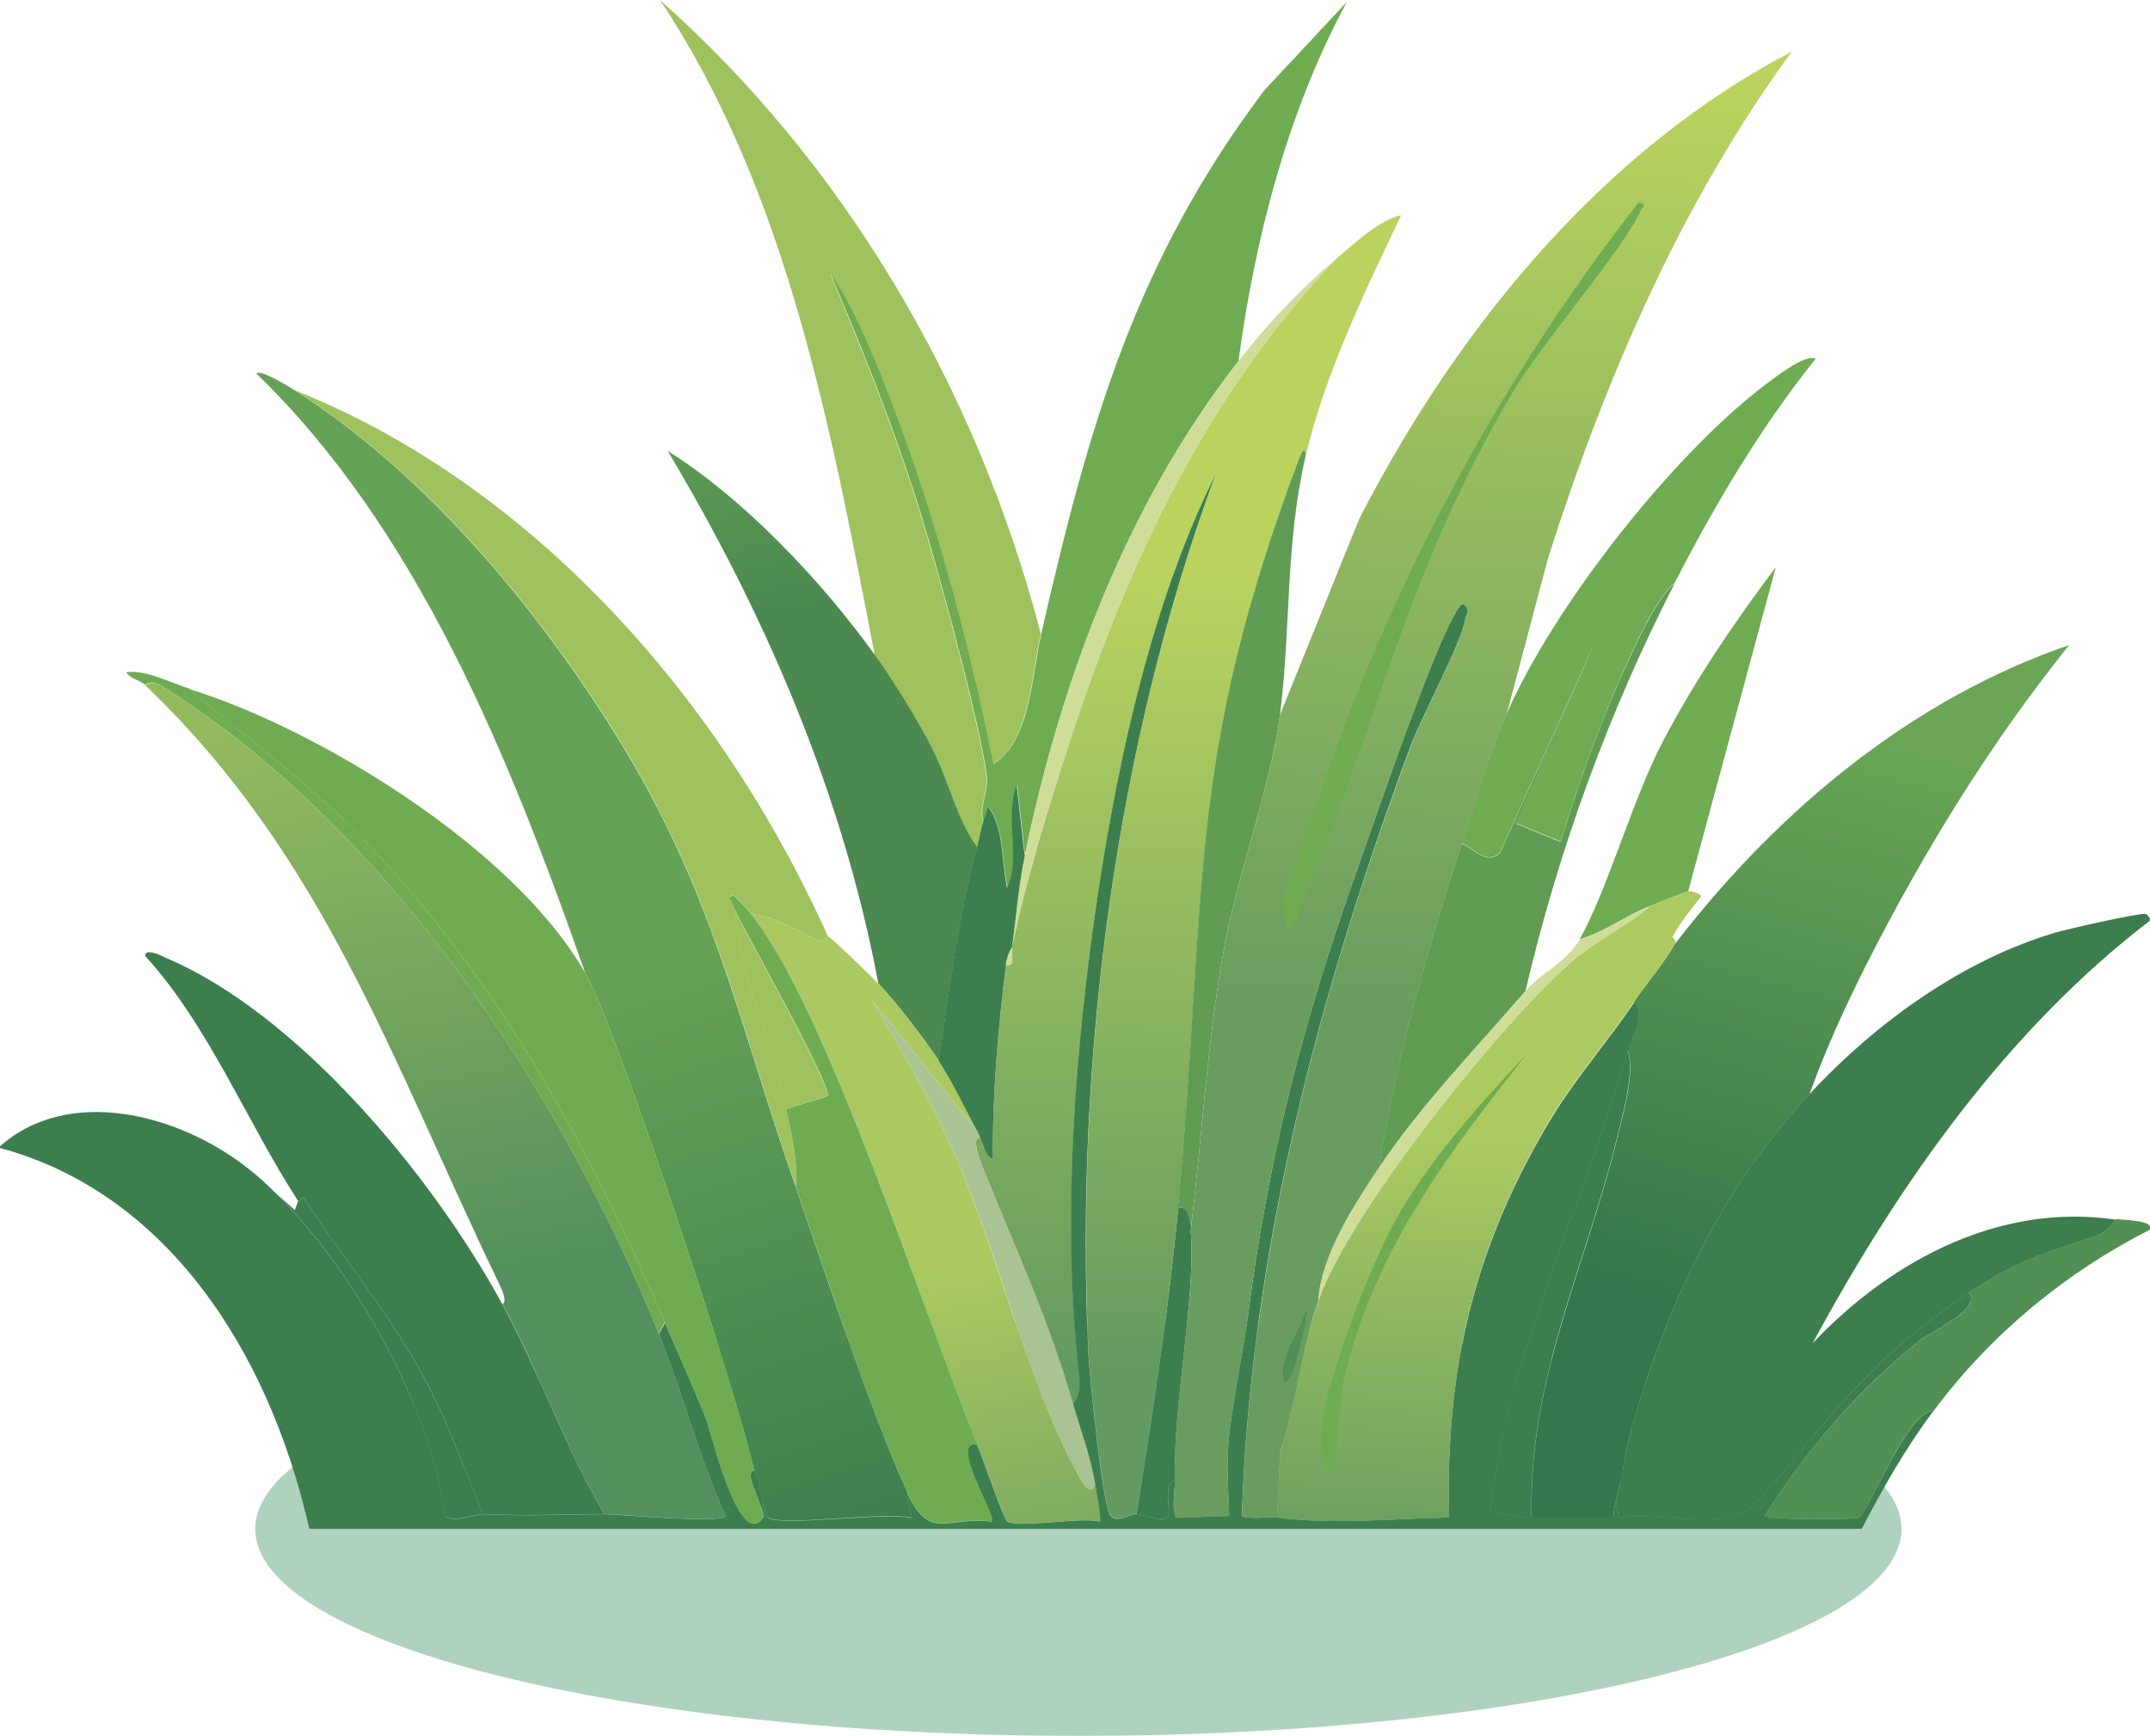 <?xml version="1.0" encoding="UTF-8"?>
<svg id="Ebene_2" data-name="Ebene 2" xmlns="http://www.w3.org/2000/svg" xmlns:xlink="http://www.w3.org/1999/xlink" viewBox="0 0 92.23 74.48">
  <defs>
    <style>
      .cls-1 {
        fill: none;
      }

      .cls-2 {
        fill: #aac393;
      }

      .cls-3 {
        fill: #6fac51;
      }

      .cls-4 {
        fill: url(#Unbenannter_Verlauf_2);
      }

      .cls-5 {
        fill: url(#Unbenannter_Verlauf_4);
      }

      .cls-6 {
        fill: url(#Unbenannter_Verlauf_3);
      }

      .cls-7 {
        fill: url(#Unbenannter_Verlauf_8);
      }

      .cls-8 {
        fill: url(#Unbenannter_Verlauf_6);
      }

      .cls-9 {
        fill: url(#Unbenannter_Verlauf_7);
      }

      .cls-10 {
        fill: url(#Unbenannter_Verlauf_5);
      }

      .cls-11 {
        fill: url(#Unbenannter_Verlauf_9);
      }

      .cls-12 {
        fill: #027235;
      }

      .cls-13 {
        clip-path: url(#clippath-11);
      }

      .cls-14 {
        clip-path: url(#clippath-16);
      }

      .cls-15 {
        clip-path: url(#clippath-10);
      }

      .cls-16 {
        clip-path: url(#clippath-15);
      }

      .cls-17 {
        clip-path: url(#clippath-13);
      }

      .cls-18 {
        clip-path: url(#clippath-14);
      }

      .cls-19 {
        clip-path: url(#clippath-12);
      }

      .cls-20 {
        clip-path: url(#clippath-1);
      }

      .cls-21 {
        clip-path: url(#clippath-3);
      }

      .cls-22 {
        clip-path: url(#clippath-4);
      }

      .cls-23 {
        clip-path: url(#clippath-2);
      }

      .cls-24 {
        clip-path: url(#clippath-7);
      }

      .cls-25 {
        clip-path: url(#clippath-6);
      }

      .cls-26 {
        clip-path: url(#clippath-9);
      }

      .cls-27 {
        clip-path: url(#clippath-8);
      }

      .cls-28 {
        clip-path: url(#clippath-5);
      }

      .cls-29 {
        fill: #9fc25e;
      }

      .cls-30 {
        fill: #cfdd99;
      }

      .cls-31 {
        fill: #3d7e4f;
      }

      .cls-32 {
        opacity: .32;
      }

      .cls-33 {
        fill: #528f54;
      }

      .cls-34 {
        fill: #609c54;
      }

      .cls-35 {
        clip-path: url(#clippath);
      }
    </style>
    <clipPath id="clippath">
      <rect class="cls-1" width="92.23" height="74.48"/>
    </clipPath>
    <clipPath id="clippath-1">
      <rect class="cls-1" y="0" width="92.23" height="74.48"/>
    </clipPath>
    <clipPath id="clippath-2">
      <rect class="cls-1" x="10.95" y="56.71" width="70.62" height="17.77"/>
    </clipPath>
    <clipPath id="clippath-3">
      <rect class="cls-1" x="10.95" y="56.71" width="70.62" height="17.77"/>
    </clipPath>
    <clipPath id="clippath-4">
      <path class="cls-1" d="M57.37,11.06c-5.51,5.75-8.9,12.82-11.49,20.78-.85,2.61-1.92,6.09-2.46,8.77-.07.34.18.87-.27.79-.33,2.75-.59,5.51-.55,8.3-.31.01-.41-.61-.55-.87-.47-.09.11,1.28.14,1.34,1.36,3.42,2.78,6.39,3.83,10.04.34-.28.32-.93.27-1.34-.74-6.59-.15-14.05.82-20.55.91-6.08,2.4-12.69,5.06-18.02-4.29,11.55-6.07,25.17-5.47,37.78.04.82.6,6.61.96,6.95.19.19.47.1.72.02.15-.05.28-.1.38-.1.69-4.35,1.37-8.72,1.78-13.12,1.27-13.58.3-19.13,5.2-32.17.05-.14.29-.67.27-.08.8-3.48,2.6-7.21,4.1-10.35h0c-.96.22-1.95,1.17-2.73,1.82"/>
    </clipPath>
    <linearGradient id="Unbenannter_Verlauf_9" data-name="Unbenannter Verlauf 9" x1="-3806.15" y1="697.49" x2="-3805.15" y2="697.49" gradientTransform="translate(-165303.85 -30268.39) rotate(-180) scale(43.45 -43.45)" gradientUnits="userSpaceOnUse">
      <stop offset="0" stop-color="#bad35f"/>
      <stop offset=".2" stop-color="#bad35f"/>
      <stop offset="1" stop-color="#629a5f"/>
    </linearGradient>
    <clipPath id="clippath-5">
      <path class="cls-1" d="M11.01,16.04c6.87,6.66,10.78,16.26,14.09,25.69,1.37,2.39,6.57,18.2,7.25,21.34.19.3.39,1.92.62,2.05.33.19,1.71.11,3.1.02,1.27-.08,2.54-.15,3.05-.02l-.21-1.11c-1.65-3.66-3.42-9.17-4.79-13.12-2.59-7.47-3.53-12.71-7.8-19.52-3.57-5.7-8.31-11.21-13.67-14.62-.17-.11-1.22-.76-1.55-.76-.05,0-.08.01-.09.04"/>
    </clipPath>
    <linearGradient id="Unbenannter_Verlauf_2" data-name="Unbenannter Verlauf 2" x1="-3768.37" y1="750.89" x2="-3767.37" y2="750.89" gradientTransform="translate(-20136.83 101222.3) rotate(90) scale(26.85 -26.85)" gradientUnits="userSpaceOnUse">
      <stop offset="0" stop-color="#66a255"/>
      <stop offset="1" stop-color="#3d7e4f"/>
    </linearGradient>
    <clipPath id="clippath-6">
      <path class="cls-1" d="M71.87,40.46c-.53.93-1.19,1.66-1.78,2.53.47.51-.12,1.48-.27,2.06.37.89-.27,3.08-.55,4.19-1.33,5.28-3.72,10.09-3.56,15.89.61,0,1.22,0,1.83,0,.55,0,1.1,0,1.65,0,.05-.39.11-.72.21-1.11.04-.18.12-.38.14-.47.06-.25.05-.45.14-.79.06-.22.03-.41.14-.79.05-.18.06-.35.14-.63,1.63-5.58,3.91-10.35,7.66-14.38.67-1.89,1.57-3.84,2.46-5.61,2.49-4.9,5.34-9.51,8.68-13.67-6.58,2.25-12.36,6.92-16.89,12.8"/>
    </clipPath>
    <linearGradient id="Unbenannter_Verlauf_3" data-name="Unbenannter Verlauf 3" x1="-3850.75" y1="745.04" x2="-3849.75" y2="745.04" gradientTransform="translate(-100527.98 -19419.97) rotate(-180) scale(26.13 -26.13)" gradientUnits="userSpaceOnUse">
      <stop offset="0" stop-color="#6aa655"/>
      <stop offset="1" stop-color="#35764c"/>
    </linearGradient>
    <clipPath id="clippath-7">
      <rect class="cls-1" y="0" width="92.23" height="74.48"/>
    </clipPath>
    <clipPath id="clippath-8">
      <path class="cls-1" d="M6.23,29.4c7.68,7.35,10.51,15.97,15.18,25.68.06.12.39.79.14.87,1.59,2.91,2.7,6.16,4.38,9.01.24,0,.95.05,1.77.11,1.46.1,3.27.19,3.43-.03-1.13-2.51-1.83-5.25-2.87-7.82-4.31-10.66-11.75-21.75-21.13-27.66-.17-.11-.39-.26-.61-.26-.09,0-.19.03-.27.11"/>
    </clipPath>
    <linearGradient id="Unbenannter_Verlauf_4" data-name="Unbenannter Verlauf 4" x1="-3786.08" y1="763.37" x2="-3785.08" y2="763.37" gradientTransform="translate(-19071.09 94719.4) rotate(90) scale(25.01 -25.01)" gradientUnits="userSpaceOnUse">
      <stop offset="0" stop-color="#94ba5e"/>
      <stop offset="1" stop-color="#54905d"/>
    </linearGradient>
    <clipPath id="clippath-9">
      <rect class="cls-1" y="0" width="92.23" height="74.48"/>
    </clipPath>
    <clipPath id="clippath-10">
      <path class="cls-1" d="M41.92,61.96c.19.45,1.15,3.24,1.3,3.32.29.15,1.15.08,2.01.02.78-.06,1.58-.12,1.96-.02.08-.05-.17-1.34-.2-1.58-.25.62-.68-.29-.82-.55-2.07-3.81-3.39-9.44-5.2-13.59-1-2.3-2.28-4.53-3.56-6.64l4.51,5.61c-.5-.93-1.08-2.16-1.64-3-.64-.97-1.82-2.51-2.6-3.32-.3-.32-1.96-1.93-2.19-2.06-.01,0-.03.05-.08.1-.07.08-.2.16-.4.06-.9-.46-1.82-.98-2.8-1.11,3.29,4.12,7.37,17.08,9.71,22.76"/>
    </clipPath>
    <linearGradient id="Unbenannter_Verlauf_5" data-name="Unbenannter Verlauf 5" x1="-3783.35" y1="818.62" x2="-3782.35" y2="818.62" gradientTransform="translate(-15000.27 69555.08) rotate(90) scale(18.37 -18.37)" gradientUnits="userSpaceOnUse">
      <stop offset="0" stop-color="#abc960"/>
      <stop offset="1" stop-color="#669b61"/>
    </linearGradient>
    <clipPath id="clippath-11">
      <path class="cls-1" d="M28.65,19.36c4.12,6.9,7.48,14.59,9.03,22.84.78.81,1.96,2.35,2.6,3.32.44-3.07.84-6.18,1.64-9.17-.9-1.23-1.19-2.76-1.91-4.19-.62-1.24-1.67-2.92-2.46-4.03-2.34-3.26-5.69-6.77-8.89-8.77h0Z"/>
    </clipPath>
    <linearGradient id="Unbenannter_Verlauf_6" data-name="Unbenannter Verlauf 6" x1="-3799.38" y1="890.94" x2="-3798.38" y2="890.94" gradientTransform="translate(-12122.24 51873.65) rotate(90) scale(13.65 -13.65)" gradientUnits="userSpaceOnUse">
      <stop offset="0" stop-color="#6ba755"/>
      <stop offset="1" stop-color="#4c8950"/>
    </linearGradient>
    <clipPath id="clippath-12">
      <rect class="cls-1" y="0" width="92.23" height="74.48"/>
    </clipPath>
    <clipPath id="clippath-13">
      <path class="cls-1" d="M58.33,22.21l-3.42,8.46c-.41,3.19-1.88,6.96-2.46,10.35-.67,3.86-.9,7.88-1.37,11.78.23,2.95-.77,7.45-.68,10.75,0,.34-.15,1.48.07,1.58l2.26-.08c-.05-1.26-.12-2.41,0-3.48.15-1.39.64-3.83.82-5.22.89-6.98,2.48-12.89,4.65-18.97.44-1.22,3.92-11.54,4.58-11.46.33.26.13.42.07.71-.25,1.17-1.81,4-2.32,5.37-3.9,10.43-6.87,21.59-7.25,33.03.07.12.57.1.98.08.23,0,.43-.02.52,0l.14-2.84c.72-2.08.91-4.41,1.64-6.48.12-1.92,1.56-4.14,2.6-5.69.74-4.65,2.11-9.48,3.56-13.91.6-1.85,1.14-3.76,1.91-5.53l1.78-6.72c2.5-7.85,5.77-15.33,10.46-21.73-7.86,4.1-14.15,11.49-18.53,19.99"/>
    </clipPath>
    <linearGradient id="Unbenannter_Verlauf_7" data-name="Unbenannter Verlauf 7" x1="-3809.63" y1="703" x2="-3808.63" y2="703" gradientTransform="translate(-154882.17 -28561.98) rotate(-180) scale(40.68 -40.68)" gradientUnits="userSpaceOnUse">
      <stop offset="0" stop-color="#bbd45e"/>
      <stop offset="1" stop-color="#689d5f"/>
    </linearGradient>
    <clipPath id="clippath-14">
      <rect class="cls-1" y="0" width="92.23" height="74.48"/>
    </clipPath>
    <clipPath id="clippath-15">
      <path class="cls-1" d="M72.42,38.25c-.11.01-1.38.53-1.64.63-1.07.91-2.27,1.44-3.35,2.37-2.97,2.57-9.5,10.66-10.87,14.54-.73,2.07-.92,4.4-1.64,6.48l-.14,2.84c2.5.32,4.9.05,7.39,0-.2-6.55,1.17-11.83,4.37-17.15,1.04-1.72,2.44-3.32,3.56-4.98.58-.87,1.25-1.6,1.78-2.53.05-.08-.14-.22-.14-.24.33-.62.81-1.2,1.23-1.74.02-.16-.5-.24-.54-.24h0"/>
    </clipPath>
    <linearGradient id="Unbenannter_Verlauf_8" data-name="Unbenannter Verlauf 8" x1="-3825.6" y1="800.4" x2="-3824.6" y2="800.4" gradientTransform="translate(-75909.12 -15844.99) rotate(-180) scale(19.86 -19.86)" gradientUnits="userSpaceOnUse">
      <stop offset="0" stop-color="#acca60"/>
      <stop offset="1" stop-color="#619960"/>
    </linearGradient>
    <clipPath id="clippath-16">
      <rect class="cls-1" y="0" width="92.23" height="74.48"/>
    </clipPath>
  </defs>
  <g id="Ebene_1-2" data-name="Ebene 1">
    <g class="cls-35">
      <g class="cls-20">
        <g class="cls-32">
          <g class="cls-23">
            <g class="cls-21">
              <path class="cls-12" d="M81.57,65.6c0,4.91-15.81,8.88-35.31,8.88s-35.31-3.98-35.31-8.88,15.81-8.88,35.31-8.88,35.31,3.98,35.31,8.88"/>
            </g>
          </g>
        </g>
      </g>
      <g class="cls-22">
        <rect class="cls-11" x="22.75" y="27.66" width="56.19" height="19.17" transform="translate(13.02 87.65) rotate(-89.34)"/>
      </g>
      <g class="cls-28">
        <rect class="cls-4" x="4.11" y="12.87" width="41.9" height="55.56" transform="translate(-11.28 9.67) rotate(-17.9)"/>
      </g>
      <g class="cls-25">
        <rect class="cls-6" x="56.03" y="30.27" width="42.25" height="32.24" transform="translate(12.11 108.64) rotate(-74.76)"/>
      </g>
      <g class="cls-24">
        <path class="cls-31" d="M48.76,64.96c.2.01,1.08.34,1.3.16.26-.21-.24-1.52.34-1.58,0,.34-.15,1.48.07,1.58l2.26-.08c-.05-1.27-.12-2.41,0-3.48.15-1.39.64-3.83.82-5.22.89-6.98,2.48-12.89,4.65-18.97.44-1.22,3.92-11.54,4.58-11.46.33.25.13.42.07.71-.25,1.17-1.81,4-2.33,5.37-3.89,10.43-6.87,21.59-7.25,33.04.11.18,1.23.04,1.5.08,2.5.32,4.9.05,7.38,0,.52-.01,1.05.01,1.57,0,.11,0,0-.31.21-.32.1,0,1.08.32,1.78.32,1.16-.01,2.32,0,3.49,0,.05-.4.11-.72.2-1.11-.01.22-.05,1.01.07,1.11,1.79-.31,4.69.73,5.95-.71,3.24-3.72,4.71-6.03,9.03-8.93.65.65-1.66,1.69-2.12,2.06-2.55,2.06-4.8,4.6-6.63,7.51.12.18,3.84.16,4.03.08.41-.17,2.09-4.62,3.21-4.58-1.18,1.57-2.15,3.28-3.08,5.06H13.27c-1.78-7.84-6.27-14.49-13.33-16.36,2.93-2.69,7.72-1.46,10.67.87,3.69,2.92,7.86,9.73,8.48,14.94.26.32,1.39-.09,1.64-.08,1.79.09,3.43.01,5.2,0,.66,0,4.95.42,5.2.08-1.13-2.51-1.83-5.25-2.87-7.82l.27-.47c.59,1.39,1.23,2.78,1.78,4.19.2.51,1.44,5.76,2.46,4.11.04-.07-.51-1.35-.55-1.58-.08-.43.14-.37.14-.4.19.3.39,1.93.61,2.06.64.36,5.1-.28,6.15,0l-.21-1.11c.96,2.13,1.73,1.02,3.62,1.26.28-.17-1.87-3.49-.62-3.32.19.45,1.15,3.24,1.3,3.32.55.28,3.17-.21,3.96,0,.08-.05-.17-1.34-.2-1.58-.18-1.15-.64-2.36-.96-3.48.34-.28.32-.93.27-1.34-.75-6.59-.15-14.05.82-20.55.91-6.07,2.4-12.69,5.06-18.02-4.29,11.55-6.07,25.17-5.47,37.78.04.82.6,6.61.96,6.95.3.3.83-.09,1.09-.08"/>
        <path class="cls-31" d="M90.74,52.32c.03.16-.58.62-.61.63-2.46.86-3.44,1.03-5.68,2.53-4.32,2.9-5.79,5.21-9.03,8.93-1.25,1.44-4.16.4-5.95.71-.11-.09-.08-.89-.07-1.11,0-.02.1-.14.14-.47.02-.2.1-.57.14-.79.05-.28.09-.5.14-.79,0-.03.27-.33.14-.63,1.63-5.58,3.91-10.35,7.66-14.38,2.93-3.16,6.67-5.8,10.6-6.95.53-.15,3.51-.83,3.83-.79.02,0,.28.24.14.32-6,4.61-10.64,11.08-14.43,18.1,3.49-3.69,8.18-6.02,12.99-5.3"/>
      </g>
      <g class="cls-27">
        <rect class="cls-5" x="3.14" y="27.32" width="31.06" height="39.92" transform="translate(-8.35 4.22) rotate(-10.56)"/>
      </g>
      <g class="cls-26">
        <path class="cls-29" d="M44.65,27.19c-.43,1.89-.46,4.57-2.05,5.61-1.15-5.67-2.67-11.3-4.79-16.6-.58-1.44-1.36-3.29-2.19-4.43,1.59,3.75,3.1,7.57,4.24,11.54.56,1.94,2.27,8.11,2.46,10.12.05.49-.36,1.38-.14,1.82-.12.32-.18.76-.27,1.11-.91-1.23-1.19-2.76-1.92-4.19-.62-1.24-1.67-2.92-2.46-4.03C35.64,18.3,33.73,8.13,28.31,0c7.75,6.88,13.5,16.35,16.34,27.19"/>
        <path class="cls-31" d="M21.54,55.95c1.59,2.91,2.7,6.16,4.38,9.01-1.77.01-3.41.09-5.2,0-.85-2.09-1.64-4.3-2.74-6.24-1.42-2.53-3.38-4.9-4.92-7.27-.11-.17-.22.17-.27.08-2.2-3.38-3.83-7.52-6.56-10.51-.02-.39.78.03.89.08,5.56,2.35,11.32,9.16,14.43,14.86"/>
        <path class="cls-3" d="M53.13,15.49c-4.66,5.97-7.55,13.4-9.16,21.18l-.34-3c-.53,1.54.19,3.14-.41,4.43-.26-1.17-.13-2.57-.82-3.48-.06.23-.13.42-.2.63-.22-.44.18-1.33.14-1.82-.19-2-1.9-8.18-2.46-10.12-1.14-3.97-2.65-7.79-4.24-11.54.83,1.14,1.61,2.98,2.19,4.42,2.12,5.3,3.64,10.93,4.79,16.6,1.59-1.04,1.62-3.72,2.05-5.61,2.08-9.12,4.09-16.03,9.57-23.31L57.78.08c-2.5,4.61-3.94,10.06-4.65,15.41"/>
        <path class="cls-3" d="M25.1,41.73c1.37,2.39,6.57,18.2,7.25,21.34,0,.02-.21-.03-.14.4.04.23.59,1.51.55,1.58-1.02,1.65-2.26-3.6-2.46-4.11-.55-1.41-1.18-2.8-1.78-4.19-3.34-7.8-7.38-15.02-13.06-20.86-2.28-2.35-4.88-4.21-7.32-6.32,5.34,1.65,13.84,6.72,16.96,12.17"/>
      </g>
      <g class="cls-15">
        <rect class="cls-10" x="29.92" y="38.03" width="19.64" height="28.55" transform="translate(-8.98 8.24) rotate(-10.64)"/>
      </g>
      <g class="cls-13">
        <rect class="cls-8" x="27.17" y="18.68" width="16.23" height="27.53" transform="translate(-3.54 4.34) rotate(-6.7)"/>
      </g>
      <g class="cls-19">
        <path class="cls-29" d="M35.49,40.15s-.14.33-.48.16c-.9-.46-1.81-.98-2.8-1.11-.24-.3-.47-.55-.75-.79l-.2.08c.14.15.19.37.27.55.25,2.98,1.57,5.62,2.19,8.53.22,1,.53,2.29.41,3.32-2.59-7.47-3.53-12.71-7.79-19.52-3.57-5.7-8.31-11.21-13.68-14.62,9.83,3.92,18.07,12.78,22.84,23.39"/>
        <path class="cls-3" d="M71.87,24.97c-.89.78-1.77,2.79-2.32,4.03-1.01,2.27-1.87,4.7-2.6,7.11l-1.92-.79,3.35-7.67-4.03,8.93c-.58.54-1.07-.14-1.64-.4.6-1.85,1.14-3.76,1.91-5.53,2.09-4.76,7.16-11.12,11.01-14.07.49-.37,1.78-1.4,2.26-1.19-2.31,2.88-4.28,6.18-6.02,9.56"/>
        <path class="cls-34" d="M71.87,24.97c-2.81,5.48-4.99,11.38-6.43,17.55-2.08,2.42-4.49,4.9-6.29,7.59.74-4.65,2.11-9.48,3.56-13.91.57.25,1.06.93,1.64.4l4.03-8.93-3.35,7.67,1.92.79c.73-2.42,1.59-4.85,2.6-7.11.56-1.24,1.43-3.25,2.32-4.03"/>
        <path class="cls-34" d="M56,19.6c-.87,3.79-.62,7.36-1.09,11.06-.41,3.19-1.88,6.96-2.46,10.35-.67,3.86-.9,7.88-1.37,11.78-.03-.39-.13-1.14-.55-.95,1.27-13.58.3-19.13,5.2-32.17.05-.14.29-.67.27-.08"/>
        <path class="cls-33" d="M82.94,60.54c-1.13-.04-2.8,4.42-3.21,4.58-.19.08-3.91.1-4.03-.08,1.83-2.91,4.08-5.45,6.63-7.51.46-.37,2.77-1.4,2.12-2.06,2.24-1.5,3.22-1.67,5.68-2.53.04-.01.64-.48.62-.63.14.02,1.82.04,1.44.47-3.51,1.79-6.72,4.38-9.23,7.74"/>
        <path class="cls-3" d="M72.41,38.25c-.11.01-1.38.53-1.64.63-1.04.4-1.95,1.13-3.01,1.42,1.16-2.01,2.27-6,3.56-8.46,1.39-2.67,3.1-5.16,4.86-7.51l-3.76,13.91Z"/>
        <path class="cls-30" d="M43.42,40.62c.18-1.36.27-2.6.55-3.95,1.61-7.78,4.5-15.21,9.16-21.18,1.27-1.63,2.7-3.14,4.24-4.42-5.51,5.74-8.9,12.82-11.49,20.78-.85,2.61-1.92,6.09-2.46,8.77"/>
        <path class="cls-3" d="M8.14,29.56c2.44,2.11,5.03,3.97,7.32,6.32,5.68,5.85,9.72,13.06,13.06,20.86l-.27.47c-4.31-10.66-11.75-21.75-21.13-27.66-.24-.15-.6-.41-.89-.16-.23-.22-.62-.24-.82-.55.9-.1,1.85.44,2.73.71"/>
        <path class="cls-31" d="M12.79,51.53c.06.09.16-.25.27-.08,1.55,2.37,3.5,4.74,4.92,7.27,1.09,1.94,1.89,4.15,2.74,6.24-.25-.01-1.38.4-1.64.08-.62-5.21-4.78-12.02-8.48-14.94l2.05,1.82.14-.4Z"/>
        <path class="cls-31" d="M51.08,52.79c.23,2.95-.77,7.45-.68,10.75-.59.06-.08,1.37-.34,1.58-.22.18-1.1-.15-1.3-.16.69-4.35,1.37-8.72,1.78-13.12.42-.19.52.56.55.95"/>
      </g>
      <g class="cls-17">
        <rect class="cls-9" x="31.58" y="19.15" width="63.94" height="29.06" transform="translate(27.4 95.87) rotate(-87.75)"/>
      </g>
      <g class="cls-18">
        <path class="cls-3" d="M70.29,8.69c.41.06.15.21.07.39-.83,1.77-4.16,5.54-5.47,7.75-4.61,7.79-5.85,14.44-9.16,22.29-.1.23-.21.79-.48.71-.18-.06-.21-1.13-.21-1.19.08-.51,1.61-4.66,1.92-5.53,3.15-8.96,7.73-17.26,13.33-24.42"/>
        <path class="cls-33" d="M56.07,56.11c-.02.51-.56,3.29-.96,3.16-.37-.81.7-2.23.96-3.16"/>
        <path class="cls-31" d="M43.97,36.67c-.28,1.35-.37,2.59-.55,3.95,0,.04-.22.32-.27.79-.33,2.75-.59,5.51-.55,8.3-.31,0-.41-.62-.55-.87-.05-.09-.09-.23-.14-.32-.5-.93-1.08-2.15-1.64-3,.44-3.07.84-6.18,1.64-9.17.09-.34.16-.78.27-1.11.08-.21.15-.4.2-.63.7.91.57,2.31.82,3.48.6-1.28-.12-2.89.41-4.43l.34,3Z"/>
        <path class="cls-2" d="M41.92,48.52c.05.09.09.23.14.32-.47-.08.11,1.28.14,1.34,1.37,3.42,2.78,6.39,3.83,10.04.32,1.11.78,2.33.96,3.48-.25.62-.68-.29-.82-.55-2.06-3.81-3.38-9.44-5.2-13.59-1-2.3-2.28-4.53-3.56-6.64l4.51,5.61Z"/>
        <path class="cls-30" d="M43.15,41.41c.06-.47.27-.75.27-.79-.07.34.18.87-.27.79"/>
        <path class="cls-3" d="M32.21,39.2c3.29,4.12,7.37,17.08,9.71,22.76-1.25-.17.89,3.15.62,3.32-1.89-.25-2.66.86-3.62-1.26-1.66-3.67-3.42-9.17-4.79-13.12.12-1.03-.19-2.32-.41-3.32l1.78-.55c.23-.38-3.56-7.08-3.97-7.98-.08-.19-.14-.4-.27-.55l.2-.08c.28.24.51.49.75.79"/>
        <path class="cls-31" d="M69.82,45.05c-1.79,6.63-5.11,12.67-5.88,19.76-.21,0-.1.31-.2.32-.52.01-1.05-.01-1.57,0-.2-6.55,1.17-11.83,4.38-17.15,1.04-1.72,2.44-3.32,3.56-4.98.47.51-.12,1.48-.27,2.06"/>
        <path class="cls-31" d="M65.71,65.12c-.7,0-1.68-.32-1.78-.32.77-7.08,4.09-13.13,5.88-19.76.37.89-.27,3.08-.55,4.19-1.33,5.28-3.72,10.09-3.56,15.89"/>
        <path class="cls-31" d="M69.68,62.75c.06-.22.03-.41.14-.79-.04.29-.08.51-.14.79"/>
        <path class="cls-31" d="M69.54,63.54c.06-.25.05-.45.14-.79-.04.22-.11.59-.14.79"/>
        <path class="cls-31" d="M69.82,61.96c.05-.18.06-.35.14-.63.13.3-.13.6-.14.63"/>
        <path class="cls-31" d="M69.41,64.01c.04-.18.11-.38.14-.47-.04.34-.14.45-.14.47"/>
      </g>
      <g class="cls-16">
        <rect class="cls-7" x="50.01" y="42.33" width="27.73" height="19.03" transform="translate(10.11 114.11) rotate(-88.25)"/>
      </g>
      <g class="cls-14">
        <path class="cls-30" d="M56.55,55.8c.11-1.92,1.56-4.14,2.6-5.69,1.8-2.69,4.21-5.17,6.29-7.59.65-.76,1.78-1.26,2.33-2.21,1.06-.29,1.97-1.02,3.01-1.42-1.07.91-2.27,1.44-3.35,2.37-2.97,2.57-9.5,10.66-10.87,14.54"/>
        <path class="cls-33" d="M54.77,65.12l.14-2.85-.14,2.85Z"/>
        <path class="cls-3" d="M65.51,45.21c-3.28,4.14-6.57,8.41-7.86,13.99-.16.7-.32,3.63-.41,3.79-.58,1.02-.57-1.23-.55-1.58.12-2.09,2.2-7.33,3.15-9.01,1.5-2.69,3.63-5.01,5.67-7.19"/>
        <path class="cls-29" d="M33.71,47.58c-.62-2.91-1.93-5.55-2.19-8.53.41.91,4.19,7.6,3.97,7.98l-1.78.55Z"/>
      </g>
    </g>
  </g>
</svg>